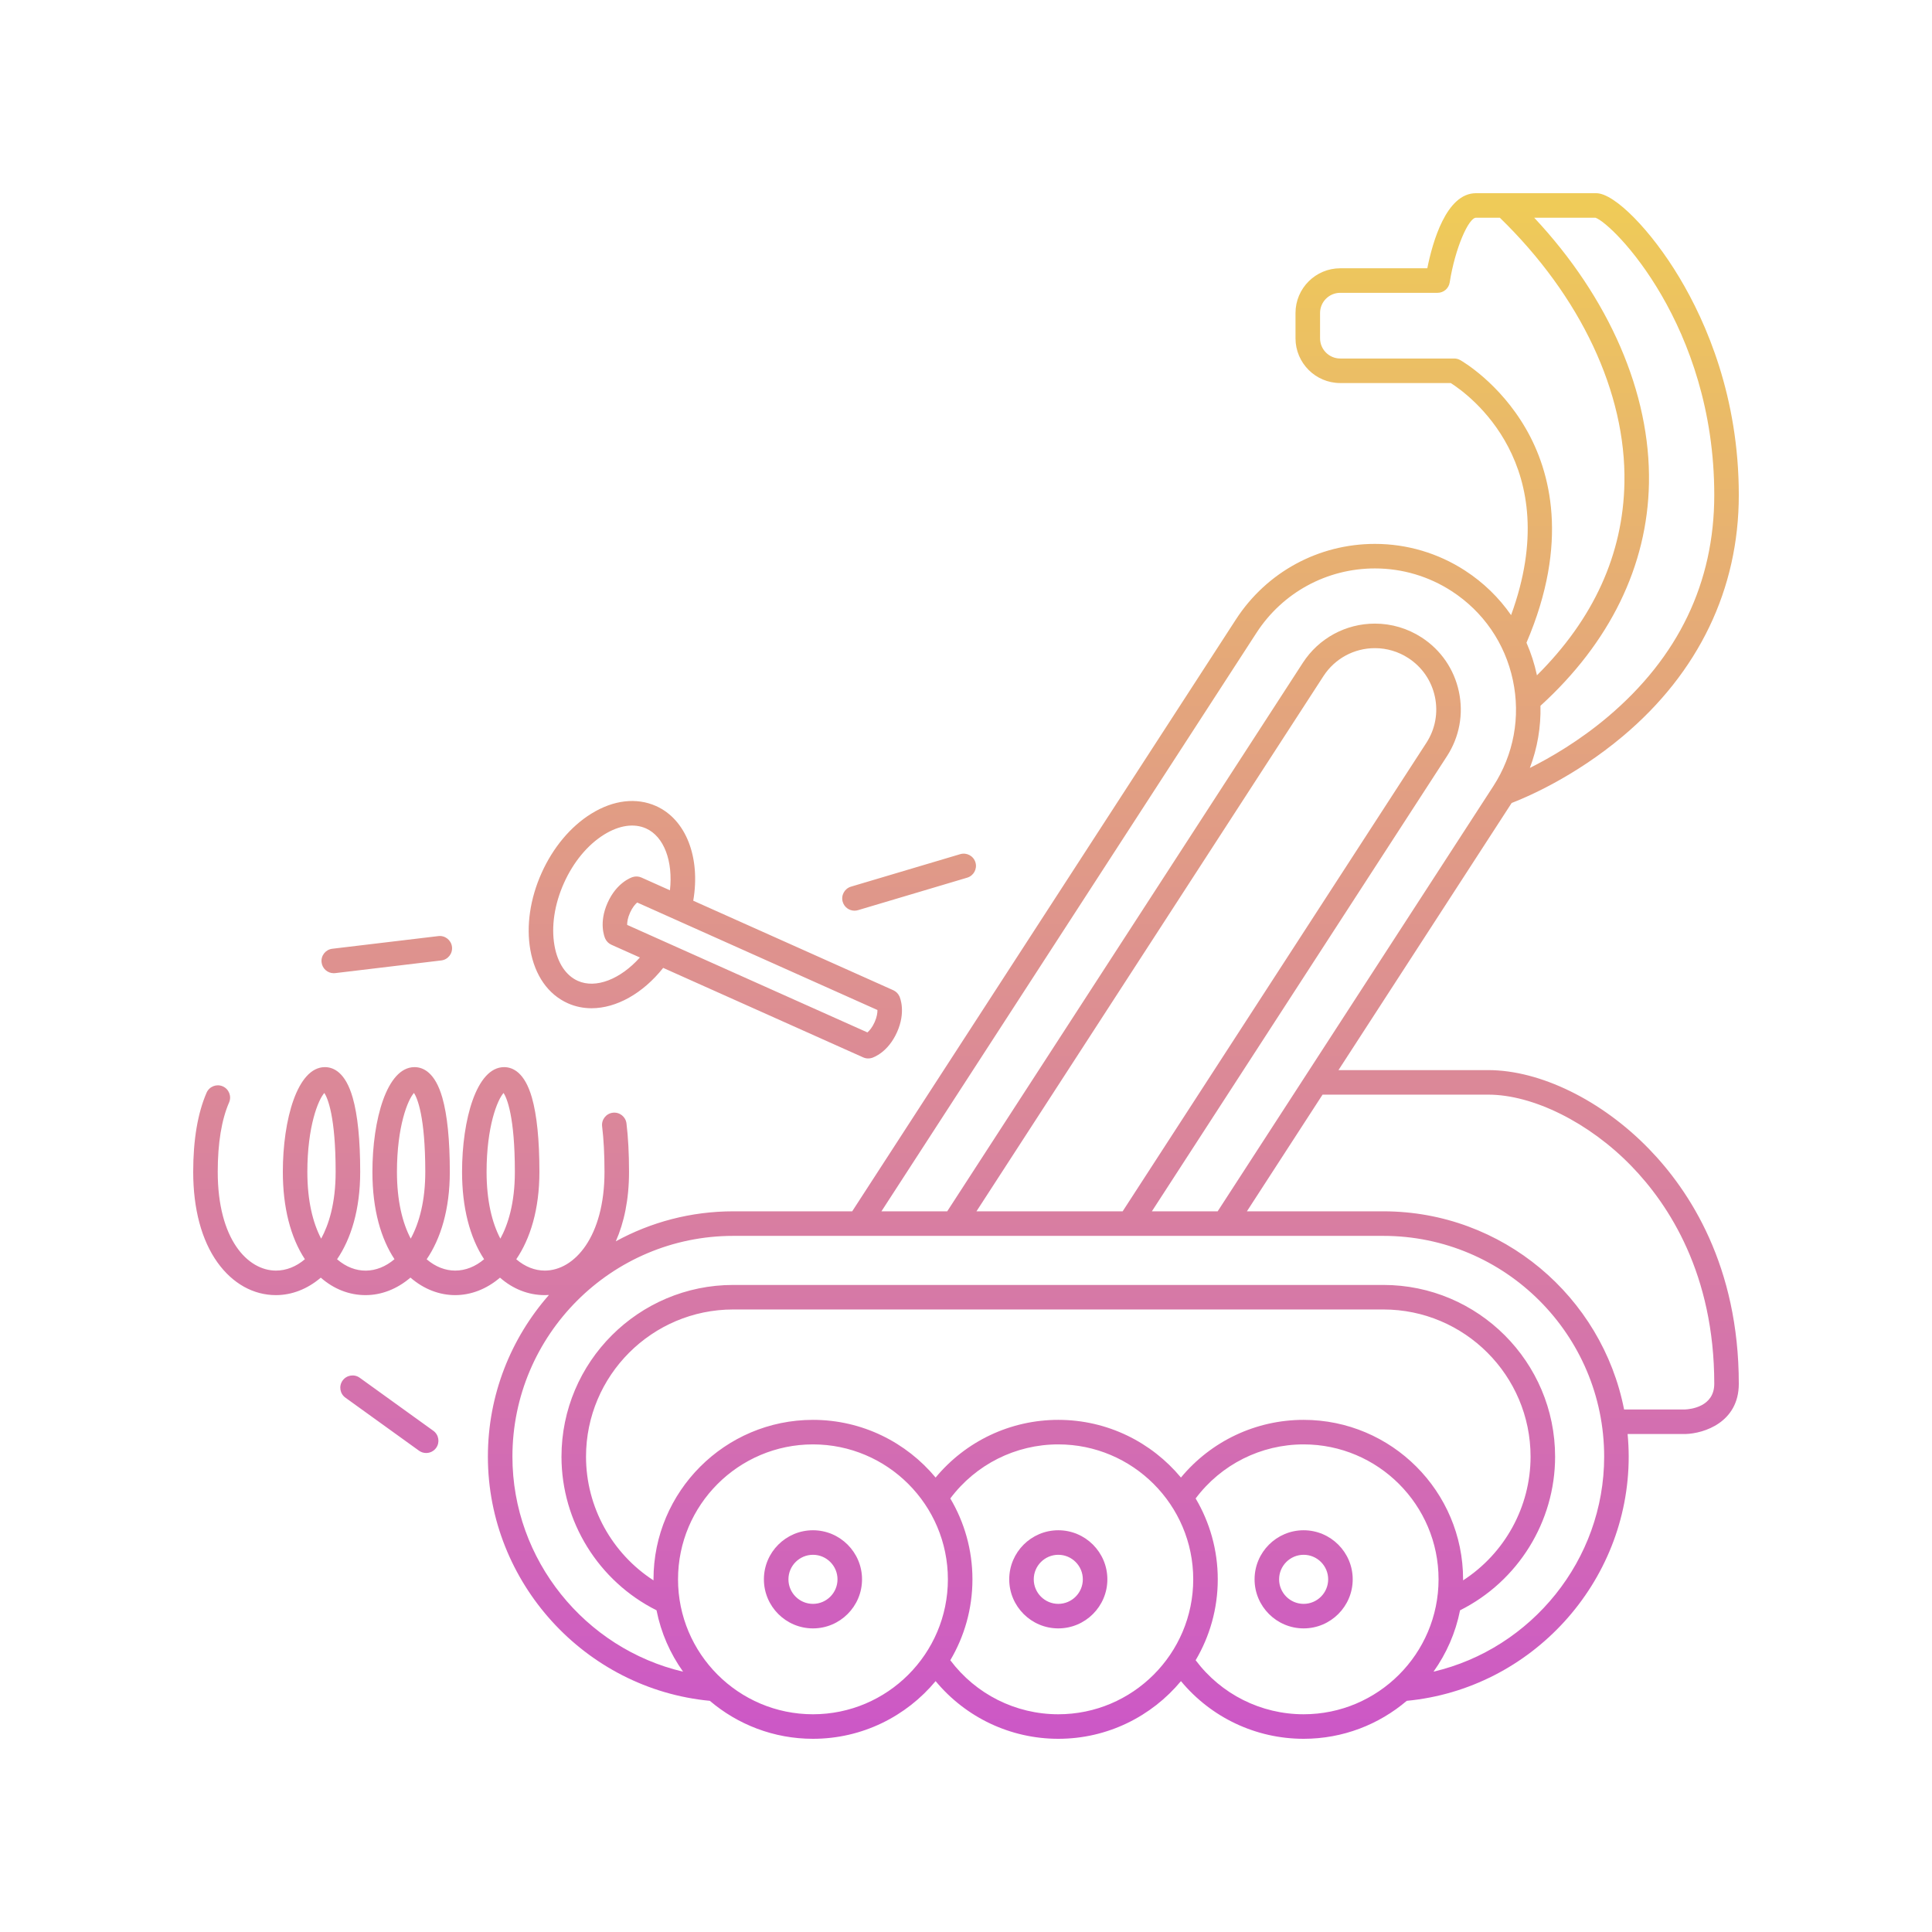<svg xmlns="http://www.w3.org/2000/svg" xmlns:xlink="http://www.w3.org/1999/xlink" width="500" viewBox="0 0 375 375" height="500" preserveAspectRatio="xMidYMid meet"><defs><clipPath id="eefaccaf9c"><path d="M 37.5 37.5 L 337.5 37.5 L 337.5 337.5 L 37.5 337.5 Z M 37.5 37.5 "></path></clipPath><clipPath id="6b5de0ab0d"><path d="M 253.035 297.023 C 247.781 297.023 243.512 301.297 243.512 306.547 C 243.512 311.797 247.781 316.07 253.035 316.07 C 258.285 316.07 262.559 311.797 262.559 306.547 C 262.559 301.297 258.285 297.023 253.035 297.023 Z M 253.035 311.309 C 250.41 311.309 248.273 309.172 248.273 306.547 C 248.273 303.922 250.41 301.785 253.035 301.785 C 255.66 301.785 257.797 303.922 257.797 306.547 C 257.797 309.172 255.66 311.309 253.035 311.309 Z M 205.414 297.023 C 200.164 297.023 195.891 301.297 195.891 306.547 C 195.891 311.797 200.164 316.07 205.414 316.07 C 210.668 316.07 214.938 311.797 214.938 306.547 C 214.938 301.297 210.668 297.023 205.414 297.023 Z M 205.414 311.309 C 202.789 311.309 200.652 309.172 200.652 306.547 C 200.652 303.922 202.789 301.785 205.414 301.785 C 208.039 301.785 210.176 303.922 210.176 306.547 C 210.176 309.172 208.039 311.309 205.414 311.309 Z M 157.797 297.023 C 152.543 297.023 148.273 301.297 148.273 306.547 C 148.273 311.797 152.543 316.07 157.797 316.07 C 163.047 316.07 167.32 311.797 167.32 306.547 C 167.32 301.297 163.047 297.023 157.797 297.023 Z M 157.797 311.309 C 155.172 311.309 153.035 309.172 153.035 306.547 C 153.035 303.922 155.172 301.785 157.797 301.785 C 160.422 301.785 162.559 303.922 162.559 306.547 C 162.559 309.172 160.422 311.309 157.797 311.309 Z M 127.344 156.453 C 123.527 154.75 119.062 155.273 114.762 157.938 C 110.758 160.418 107.328 164.516 105.109 169.477 C 102.887 174.438 102.117 179.727 102.938 184.367 C 103.816 189.348 106.402 193.027 110.215 194.734 C 111.672 195.387 113.227 195.699 114.82 195.699 C 119.609 195.699 124.758 192.859 128.723 187.867 L 167.547 205.238 C 167.855 205.375 168.184 205.445 168.52 205.445 C 168.754 205.445 168.992 205.41 169.227 205.34 C 169.539 205.242 172.355 204.27 174.109 200.352 C 175.863 196.434 174.711 193.684 174.574 193.383 C 174.332 192.855 173.91 192.438 173.383 192.199 L 134.559 174.828 C 135.996 166.457 133.172 159.062 127.344 156.453 Z M 112.16 190.387 C 109.832 189.344 108.223 186.914 107.625 183.539 C 106.969 179.828 107.617 175.523 109.453 171.422 C 111.289 167.32 114.066 163.969 117.27 161.984 C 120.184 160.18 123.07 159.758 125.398 160.801 C 128.895 162.367 130.664 167.188 130.035 172.805 L 124.5 170.328 C 123.973 170.094 123.375 170.059 122.82 170.23 C 122.508 170.328 119.691 171.301 117.938 175.219 C 116.184 179.137 117.336 181.883 117.473 182.184 C 117.711 182.711 118.137 183.133 118.664 183.371 L 124.199 185.848 C 120.43 190.059 115.66 191.953 112.16 190.387 Z M 169.762 198.406 C 169.305 199.426 168.773 200.039 168.367 200.391 L 121.73 179.523 C 121.723 178.988 121.828 178.184 122.285 177.164 C 122.742 176.141 123.27 175.527 123.676 175.176 L 170.312 196.043 C 170.32 196.578 170.219 197.383 169.762 198.406 Z M 163.574 175.059 C 163.199 173.801 163.918 172.473 165.176 172.098 L 186.375 165.793 C 187.637 165.418 188.961 166.133 189.336 167.395 C 189.711 168.652 188.992 169.98 187.734 170.355 L 166.535 176.664 C 166.309 176.73 166.082 176.762 165.855 176.762 C 164.828 176.762 163.883 176.094 163.574 175.059 Z M 62.418 186.797 C 62.262 185.492 63.191 184.309 64.5 184.152 L 85.082 181.695 C 86.383 181.535 87.574 182.473 87.73 183.777 C 87.887 185.082 86.953 186.266 85.648 186.422 L 65.062 188.883 C 64.969 188.895 64.871 188.898 64.777 188.898 C 63.59 188.898 62.562 188.008 62.418 186.797 Z M 67.043 271.285 C 65.973 270.52 65.734 269.031 66.5 267.965 C 67.27 266.895 68.758 266.656 69.824 267.422 L 84.109 277.715 C 85.176 278.484 85.418 279.973 84.652 281.039 C 84.184 281.684 83.457 282.027 82.715 282.027 C 82.234 282.027 81.75 281.883 81.328 281.578 Z M 43.23 210.855 C 42.027 210.332 40.625 210.887 40.098 212.09 C 38.375 216.059 37.5 221.23 37.5 227.457 C 37.5 234.652 39.129 240.734 42.211 245.039 C 45.141 249.129 49.172 251.383 53.559 251.383 C 56.59 251.383 59.637 250.238 62.262 247.992 C 64.781 250.199 67.773 251.383 70.957 251.383 C 73.992 251.383 77.039 250.234 79.668 247.98 C 82.312 250.277 85.371 251.383 88.344 251.383 C 91.375 251.383 94.422 250.238 97.047 247.992 C 99.566 250.199 102.559 251.383 105.742 251.383 C 106.012 251.383 106.281 251.371 106.551 251.355 C 99.18 259.742 94.699 270.723 94.699 282.738 C 94.699 307.164 113.562 327.824 137.777 330.129 C 143.18 334.723 150.168 337.5 157.793 337.5 C 167.355 337.5 175.918 333.141 181.602 326.305 C 187.457 333.363 196.133 337.5 205.414 337.5 C 214.977 337.5 223.539 333.141 229.223 326.305 C 235.074 333.363 243.75 337.5 253.035 337.5 C 260.66 337.5 267.648 334.723 273.051 330.129 C 297.266 327.824 316.129 307.164 316.129 282.738 C 316.129 281.254 316.051 279.789 315.918 278.34 L 327.18 278.34 C 330.75 278.238 337.5 276.066 337.5 268.586 C 337.5 245.754 328.012 231.188 320.051 222.988 C 310.895 213.562 298.945 207.707 288.863 207.707 L 259.797 207.707 L 293.41 155.859 C 296.152 154.805 305.531 150.859 315.012 142.887 C 329.723 130.516 337.5 114.332 337.5 96.082 C 337.5 77.102 331.223 62.641 325.957 53.855 C 320.461 44.684 313.379 37.5 309.832 37.5 L 286.48 37.5 C 280.723 37.5 278.055 46.992 277.039 52.074 L 260.137 52.074 C 255.352 52.074 251.457 55.969 251.457 60.754 L 251.457 65.668 C 251.457 70.453 255.352 74.348 260.137 74.348 L 281.59 74.348 C 285.094 76.578 303.965 90.215 293.301 119.395 C 290.945 116 287.926 113.059 284.352 110.742 C 279.133 107.359 273.09 105.57 266.867 105.57 C 255.93 105.57 245.848 111.047 239.895 120.227 L 165.41 235.117 L 142.32 235.117 C 134.07 235.117 126.301 237.23 119.527 240.938 C 121.125 237.344 122.094 232.84 122.094 227.457 C 122.094 223.883 121.926 220.719 121.598 218.047 C 121.438 216.742 120.254 215.82 118.945 215.977 C 117.641 216.137 116.711 217.324 116.871 218.629 C 117.176 221.105 117.332 224.078 117.332 227.457 C 117.332 240.039 111.5 246.621 105.742 246.621 C 103.859 246.621 101.93 245.902 100.207 244.422 C 102.922 240.43 104.699 234.75 104.699 227.457 C 104.699 221.27 104.207 216.418 103.242 213.043 C 101.844 208.156 99.535 207.129 97.844 207.129 C 92.488 207.129 89.684 217.355 89.684 227.457 C 89.684 234.312 91.16 240.156 93.965 244.414 C 92.273 245.852 90.344 246.621 88.348 246.621 C 86.469 246.621 84.539 245.906 82.816 244.426 C 85.535 240.434 87.309 234.754 87.309 227.457 C 87.309 221.27 86.82 216.422 85.852 213.043 C 84.453 208.156 82.145 207.129 80.453 207.129 C 75.09 207.129 72.285 217.355 72.285 227.457 C 72.285 234.895 73.988 240.5 76.57 244.406 C 73.164 247.301 68.918 247.434 65.426 244.422 C 68.141 240.434 69.914 234.754 69.914 227.457 C 69.914 221.27 69.426 216.422 68.457 213.047 C 67.059 208.156 64.75 207.129 63.062 207.129 C 57.703 207.129 54.898 217.355 54.898 227.457 C 54.898 234.312 56.375 240.156 59.18 244.414 C 57.488 245.855 55.559 246.621 53.562 246.621 C 48.117 246.621 42.262 240.625 42.262 227.457 C 42.262 221.887 43.004 217.355 44.465 213.988 C 44.992 212.785 44.438 211.383 43.23 210.855 Z M 157.797 332.738 C 143.355 332.738 131.605 320.988 131.605 306.547 C 131.605 292.105 143.355 280.355 157.797 280.355 C 172.238 280.355 183.984 292.105 183.984 306.547 C 183.984 320.988 172.238 332.738 157.797 332.738 Z M 126.848 306.75 C 118.777 301.531 113.746 292.5 113.746 282.738 C 113.746 266.984 126.566 254.168 142.32 254.168 L 268.508 254.168 C 284.266 254.168 297.082 266.984 297.082 282.738 C 297.082 292.5 292.051 301.531 283.98 306.75 C 283.98 306.68 283.984 306.613 283.984 306.547 C 283.984 289.48 270.102 275.594 253.035 275.594 C 243.75 275.594 235.074 279.73 229.219 286.789 C 223.539 279.957 214.977 275.594 205.414 275.594 C 196.133 275.594 187.457 279.73 181.602 286.789 C 175.918 279.957 167.359 275.594 157.797 275.594 C 140.73 275.594 126.844 289.48 126.844 306.547 C 126.844 306.613 126.848 306.68 126.848 306.75 Z M 205.414 332.738 C 197.125 332.738 189.398 328.84 184.453 322.25 C 187.18 317.641 188.75 312.277 188.75 306.547 C 188.75 300.82 187.18 295.453 184.453 290.848 C 189.395 284.254 197.121 280.355 205.414 280.355 C 219.855 280.355 231.605 292.105 231.605 306.547 C 231.605 320.988 219.855 332.738 205.414 332.738 Z M 253.035 332.738 C 244.742 332.738 237.016 328.84 232.074 322.25 C 234.797 317.641 236.367 312.277 236.367 306.547 C 236.367 300.82 234.797 295.453 232.074 290.848 C 237.016 284.254 244.742 280.355 253.035 280.355 C 267.477 280.355 279.223 292.105 279.223 306.547 C 279.223 320.988 267.477 332.738 253.035 332.738 Z M 288.863 212.469 C 297.57 212.469 308.473 217.898 316.633 226.309 C 323.98 233.871 332.738 247.348 332.738 268.586 C 332.738 273.09 328.062 273.535 327.066 273.578 L 315.234 273.578 C 310.953 251.691 291.633 235.117 268.508 235.117 L 242.023 235.117 L 256.707 212.469 Z M 332.738 96.082 C 332.738 113.066 325.785 127.555 312.07 139.141 C 306.539 143.809 300.961 147.047 296.945 149.055 C 298.406 145.203 299.105 141.121 299.004 136.992 C 312.484 124.723 319.766 109.812 320.062 93.809 C 320.387 76.305 312.328 57.785 297.793 42.262 L 309.68 42.262 C 313.066 43.41 332.738 63.168 332.738 96.082 Z M 296.223 83.297 C 291.039 74.262 283.738 70.066 283.43 69.895 C 283.07 69.691 282.668 69.586 282.258 69.586 L 260.137 69.586 C 257.98 69.586 256.223 67.828 256.223 65.668 L 256.223 60.754 C 256.223 58.594 257.977 56.836 260.137 56.836 L 279.031 56.836 C 280.203 56.836 281.203 55.984 281.383 54.828 C 282.453 48.059 285.082 42.262 286.484 42.262 L 291.121 42.262 C 306.82 57.52 315.625 76.227 315.301 93.719 C 315.043 107.574 309.332 120.125 298.316 131.082 C 298.312 131.055 298.309 131.031 298.305 131.004 C 297.84 128.832 297.16 126.742 296.289 124.75 C 304.648 105.23 300.902 91.457 296.223 83.297 Z M 243.891 122.816 C 248.961 115 257.551 110.332 266.871 110.332 C 272.168 110.332 277.316 111.855 281.766 114.738 C 287.898 118.715 292.121 124.844 293.645 132 C 295.172 139.152 293.82 146.469 289.844 152.605 L 236.348 235.117 L 223.578 235.117 L 280.852 146.777 C 283.273 143.043 284.098 138.586 283.168 134.234 C 282.238 129.879 279.668 126.148 275.934 123.727 C 273.227 121.973 270.094 121.043 266.871 121.043 C 261.199 121.043 255.969 123.887 252.883 128.645 L 183.855 235.117 L 171.086 235.117 Z M 189.531 235.117 L 256.879 131.234 C 259.082 127.836 262.82 125.805 266.871 125.805 C 269.172 125.805 271.41 126.469 273.344 127.723 C 276.012 129.453 277.848 132.117 278.512 135.227 C 279.176 138.336 278.586 141.52 276.855 144.188 L 217.906 235.117 Z M 268.512 239.883 C 292.141 239.883 311.367 259.105 311.367 282.738 C 311.367 302.781 297.258 320.012 278.246 324.469 C 280.742 320.969 282.531 316.93 283.395 312.559 C 294.645 306.926 301.844 295.355 301.844 282.738 C 301.844 264.359 286.891 249.406 268.512 249.406 L 142.32 249.406 C 123.941 249.406 108.984 264.359 108.984 282.738 C 108.984 295.359 116.188 306.926 127.434 312.559 C 128.297 316.93 130.086 320.969 132.586 324.473 C 113.574 320.012 99.461 302.781 99.461 282.738 C 99.461 259.105 118.688 239.883 142.32 239.883 Z M 97.746 212.141 C 98.379 213.133 99.934 216.664 99.934 227.457 C 99.934 233.613 98.578 237.754 97.121 240.422 C 95.496 237.328 94.445 233.035 94.445 227.457 C 94.445 218.629 96.547 213.465 97.746 212.141 Z M 80.352 212.137 C 80.988 213.125 82.547 216.656 82.547 227.457 C 82.547 232.93 81.445 237.266 79.723 240.418 C 78.098 237.328 77.047 233.035 77.047 227.457 C 77.047 218.621 79.152 213.461 80.352 212.137 Z M 62.957 212.141 C 63.594 213.133 65.148 216.664 65.148 227.457 C 65.148 233.613 63.793 237.754 62.336 240.422 C 60.711 237.328 59.656 233.035 59.656 227.457 C 59.66 218.629 61.762 213.465 62.957 212.141 Z M 62.957 212.141 "></path></clipPath><linearGradient x1="252" gradientTransform="matrix(0.595,0,0,0.595,37.5,37.5)" y1="-0" x2="252" gradientUnits="userSpaceOnUse" y2="504" id="3f16bdf74b"><stop style="stop-color:#efcb58;stop-opacity:1;" offset="0"></stop><stop style="stop-color:#efcb58;stop-opacity:1;" offset="0.008"></stop><stop style="stop-color:#efca59;stop-opacity:1;" offset="0.016"></stop><stop style="stop-color:#eec95a;stop-opacity:1;" offset="0.023"></stop><stop style="stop-color:#eec85b;stop-opacity:1;" offset="0.031"></stop><stop style="stop-color:#eec75c;stop-opacity:1;" offset="0.039"></stop><stop style="stop-color:#edc65d;stop-opacity:1;" offset="0.047"></stop><stop style="stop-color:#edc55e;stop-opacity:1;" offset="0.055"></stop><stop style="stop-color:#edc45e;stop-opacity:1;" offset="0.062"></stop><stop style="stop-color:#edc35f;stop-opacity:1;" offset="0.07"></stop><stop style="stop-color:#ecc260;stop-opacity:1;" offset="0.078"></stop><stop style="stop-color:#ecc161;stop-opacity:1;" offset="0.086"></stop><stop style="stop-color:#ecc162;stop-opacity:1;" offset="0.094"></stop><stop style="stop-color:#ecc063;stop-opacity:1;" offset="0.102"></stop><stop style="stop-color:#ebbf64;stop-opacity:1;" offset="0.109"></stop><stop style="stop-color:#ebbe65;stop-opacity:1;" offset="0.117"></stop><stop style="stop-color:#ebbd65;stop-opacity:1;" offset="0.125"></stop><stop style="stop-color:#eabc66;stop-opacity:1;" offset="0.133"></stop><stop style="stop-color:#eabb67;stop-opacity:1;" offset="0.141"></stop><stop style="stop-color:#eaba68;stop-opacity:1;" offset="0.148"></stop><stop style="stop-color:#eab969;stop-opacity:1;" offset="0.156"></stop><stop style="stop-color:#e9b86a;stop-opacity:1;" offset="0.164"></stop><stop style="stop-color:#e9b76b;stop-opacity:1;" offset="0.172"></stop><stop style="stop-color:#e9b76b;stop-opacity:1;" offset="0.18"></stop><stop style="stop-color:#e9b66c;stop-opacity:1;" offset="0.188"></stop><stop style="stop-color:#e8b56d;stop-opacity:1;" offset="0.195"></stop><stop style="stop-color:#e8b46e;stop-opacity:1;" offset="0.203"></stop><stop style="stop-color:#e8b36f;stop-opacity:1;" offset="0.211"></stop><stop style="stop-color:#e7b270;stop-opacity:1;" offset="0.219"></stop><stop style="stop-color:#e7b171;stop-opacity:1;" offset="0.227"></stop><stop style="stop-color:#e7b072;stop-opacity:1;" offset="0.234"></stop><stop style="stop-color:#e7af72;stop-opacity:1;" offset="0.242"></stop><stop style="stop-color:#e6ae73;stop-opacity:1;" offset="0.25"></stop><stop style="stop-color:#e6ae74;stop-opacity:1;" offset="0.258"></stop><stop style="stop-color:#e6ad75;stop-opacity:1;" offset="0.266"></stop><stop style="stop-color:#e6ac76;stop-opacity:1;" offset="0.273"></stop><stop style="stop-color:#e5ab77;stop-opacity:1;" offset="0.281"></stop><stop style="stop-color:#e5aa78;stop-opacity:1;" offset="0.289"></stop><stop style="stop-color:#e5a978;stop-opacity:1;" offset="0.297"></stop><stop style="stop-color:#e4a879;stop-opacity:1;" offset="0.305"></stop><stop style="stop-color:#e4a77a;stop-opacity:1;" offset="0.312"></stop><stop style="stop-color:#e4a67b;stop-opacity:1;" offset="0.32"></stop><stop style="stop-color:#e4a57c;stop-opacity:1;" offset="0.328"></stop><stop style="stop-color:#e3a47d;stop-opacity:1;" offset="0.336"></stop><stop style="stop-color:#e3a47e;stop-opacity:1;" offset="0.344"></stop><stop style="stop-color:#e3a37f;stop-opacity:1;" offset="0.352"></stop><stop style="stop-color:#e3a27f;stop-opacity:1;" offset="0.359"></stop><stop style="stop-color:#e2a180;stop-opacity:1;" offset="0.367"></stop><stop style="stop-color:#e2a081;stop-opacity:1;" offset="0.375"></stop><stop style="stop-color:#e29f82;stop-opacity:1;" offset="0.383"></stop><stop style="stop-color:#e19e83;stop-opacity:1;" offset="0.391"></stop><stop style="stop-color:#e19d84;stop-opacity:1;" offset="0.398"></stop><stop style="stop-color:#e19c85;stop-opacity:1;" offset="0.406"></stop><stop style="stop-color:#e19b85;stop-opacity:1;" offset="0.414"></stop><stop style="stop-color:#e09a86;stop-opacity:1;" offset="0.422"></stop><stop style="stop-color:#e09a87;stop-opacity:1;" offset="0.43"></stop><stop style="stop-color:#e09988;stop-opacity:1;" offset="0.438"></stop><stop style="stop-color:#e09889;stop-opacity:1;" offset="0.445"></stop><stop style="stop-color:#df978a;stop-opacity:1;" offset="0.453"></stop><stop style="stop-color:#df968b;stop-opacity:1;" offset="0.461"></stop><stop style="stop-color:#df958c;stop-opacity:1;" offset="0.469"></stop><stop style="stop-color:#de948c;stop-opacity:1;" offset="0.477"></stop><stop style="stop-color:#de938d;stop-opacity:1;" offset="0.484"></stop><stop style="stop-color:#de928e;stop-opacity:1;" offset="0.492"></stop><stop style="stop-color:#de918f;stop-opacity:1;" offset="0.5"></stop><stop style="stop-color:#dd9190;stop-opacity:1;" offset="0.508"></stop><stop style="stop-color:#dd9091;stop-opacity:1;" offset="0.516"></stop><stop style="stop-color:#dd8f92;stop-opacity:1;" offset="0.523"></stop><stop style="stop-color:#dd8e92;stop-opacity:1;" offset="0.531"></stop><stop style="stop-color:#dc8d93;stop-opacity:1;" offset="0.539"></stop><stop style="stop-color:#dc8c94;stop-opacity:1;" offset="0.547"></stop><stop style="stop-color:#dc8b95;stop-opacity:1;" offset="0.555"></stop><stop style="stop-color:#db8a96;stop-opacity:1;" offset="0.562"></stop><stop style="stop-color:#db8997;stop-opacity:1;" offset="0.57"></stop><stop style="stop-color:#db8898;stop-opacity:1;" offset="0.578"></stop><stop style="stop-color:#db8799;stop-opacity:1;" offset="0.586"></stop><stop style="stop-color:#da8799;stop-opacity:1;" offset="0.594"></stop><stop style="stop-color:#da869a;stop-opacity:1;" offset="0.602"></stop><stop style="stop-color:#da859b;stop-opacity:1;" offset="0.609"></stop><stop style="stop-color:#da849c;stop-opacity:1;" offset="0.617"></stop><stop style="stop-color:#d9839d;stop-opacity:1;" offset="0.625"></stop><stop style="stop-color:#d9829e;stop-opacity:1;" offset="0.633"></stop><stop style="stop-color:#d9819f;stop-opacity:1;" offset="0.641"></stop><stop style="stop-color:#d8809f;stop-opacity:1;" offset="0.648"></stop><stop style="stop-color:#d87fa0;stop-opacity:1;" offset="0.656"></stop><stop style="stop-color:#d87ea1;stop-opacity:1;" offset="0.664"></stop><stop style="stop-color:#d87da2;stop-opacity:1;" offset="0.672"></stop><stop style="stop-color:#d77da3;stop-opacity:1;" offset="0.68"></stop><stop style="stop-color:#d77ca4;stop-opacity:1;" offset="0.688"></stop><stop style="stop-color:#d77ba5;stop-opacity:1;" offset="0.695"></stop><stop style="stop-color:#d77aa6;stop-opacity:1;" offset="0.703"></stop><stop style="stop-color:#d679a6;stop-opacity:1;" offset="0.711"></stop><stop style="stop-color:#d678a7;stop-opacity:1;" offset="0.719"></stop><stop style="stop-color:#d677a8;stop-opacity:1;" offset="0.727"></stop><stop style="stop-color:#d576a9;stop-opacity:1;" offset="0.734"></stop><stop style="stop-color:#d575aa;stop-opacity:1;" offset="0.742"></stop><stop style="stop-color:#d574ab;stop-opacity:1;" offset="0.75"></stop><stop style="stop-color:#d574ac;stop-opacity:1;" offset="0.758"></stop><stop style="stop-color:#d473ac;stop-opacity:1;" offset="0.766"></stop><stop style="stop-color:#d472ad;stop-opacity:1;" offset="0.773"></stop><stop style="stop-color:#d471ae;stop-opacity:1;" offset="0.781"></stop><stop style="stop-color:#d470af;stop-opacity:1;" offset="0.789"></stop><stop style="stop-color:#d36fb0;stop-opacity:1;" offset="0.797"></stop><stop style="stop-color:#d36eb1;stop-opacity:1;" offset="0.805"></stop><stop style="stop-color:#d36db2;stop-opacity:1;" offset="0.812"></stop><stop style="stop-color:#d26cb3;stop-opacity:1;" offset="0.82"></stop><stop style="stop-color:#d26bb3;stop-opacity:1;" offset="0.828"></stop><stop style="stop-color:#d26ab4;stop-opacity:1;" offset="0.836"></stop><stop style="stop-color:#d26ab5;stop-opacity:1;" offset="0.844"></stop><stop style="stop-color:#d169b6;stop-opacity:1;" offset="0.852"></stop><stop style="stop-color:#d168b7;stop-opacity:1;" offset="0.859"></stop><stop style="stop-color:#d167b8;stop-opacity:1;" offset="0.867"></stop><stop style="stop-color:#d166b9;stop-opacity:1;" offset="0.875"></stop><stop style="stop-color:#d065b9;stop-opacity:1;" offset="0.883"></stop><stop style="stop-color:#d064ba;stop-opacity:1;" offset="0.891"></stop><stop style="stop-color:#d063bb;stop-opacity:1;" offset="0.898"></stop><stop style="stop-color:#cf62bc;stop-opacity:1;" offset="0.906"></stop><stop style="stop-color:#cf61bd;stop-opacity:1;" offset="0.914"></stop><stop style="stop-color:#cf60be;stop-opacity:1;" offset="0.922"></stop><stop style="stop-color:#cf60bf;stop-opacity:1;" offset="0.93"></stop><stop style="stop-color:#ce5fc0;stop-opacity:1;" offset="0.938"></stop><stop style="stop-color:#ce5ec0;stop-opacity:1;" offset="0.945"></stop><stop style="stop-color:#ce5dc1;stop-opacity:1;" offset="0.953"></stop><stop style="stop-color:#cd5cc2;stop-opacity:1;" offset="0.961"></stop><stop style="stop-color:#cd5bc3;stop-opacity:1;" offset="0.969"></stop><stop style="stop-color:#cd5ac4;stop-opacity:1;" offset="0.977"></stop><stop style="stop-color:#cd59c5;stop-opacity:1;" offset="0.984"></stop><stop style="stop-color:#cc58c6;stop-opacity:1;" offset="0.992"></stop><stop style="stop-color:#cc57c6;stop-opacity:1;" offset="1"></stop></linearGradient></defs><g id="9fbb06f9d5"><g clip-rule="nonzero" clip-path="url(#eefaccaf9c)"><g clip-rule="nonzero" clip-path="url(#6b5de0ab0d)"><path style=" stroke:none;fill-rule:nonzero;fill:url(#3f16bdf74b);" d="M 37.5 37.5 L 37.5 337.5 L 337.5 337.5 L 337.5 37.5 Z M 37.5 37.5 "></path></g></g></g></svg>